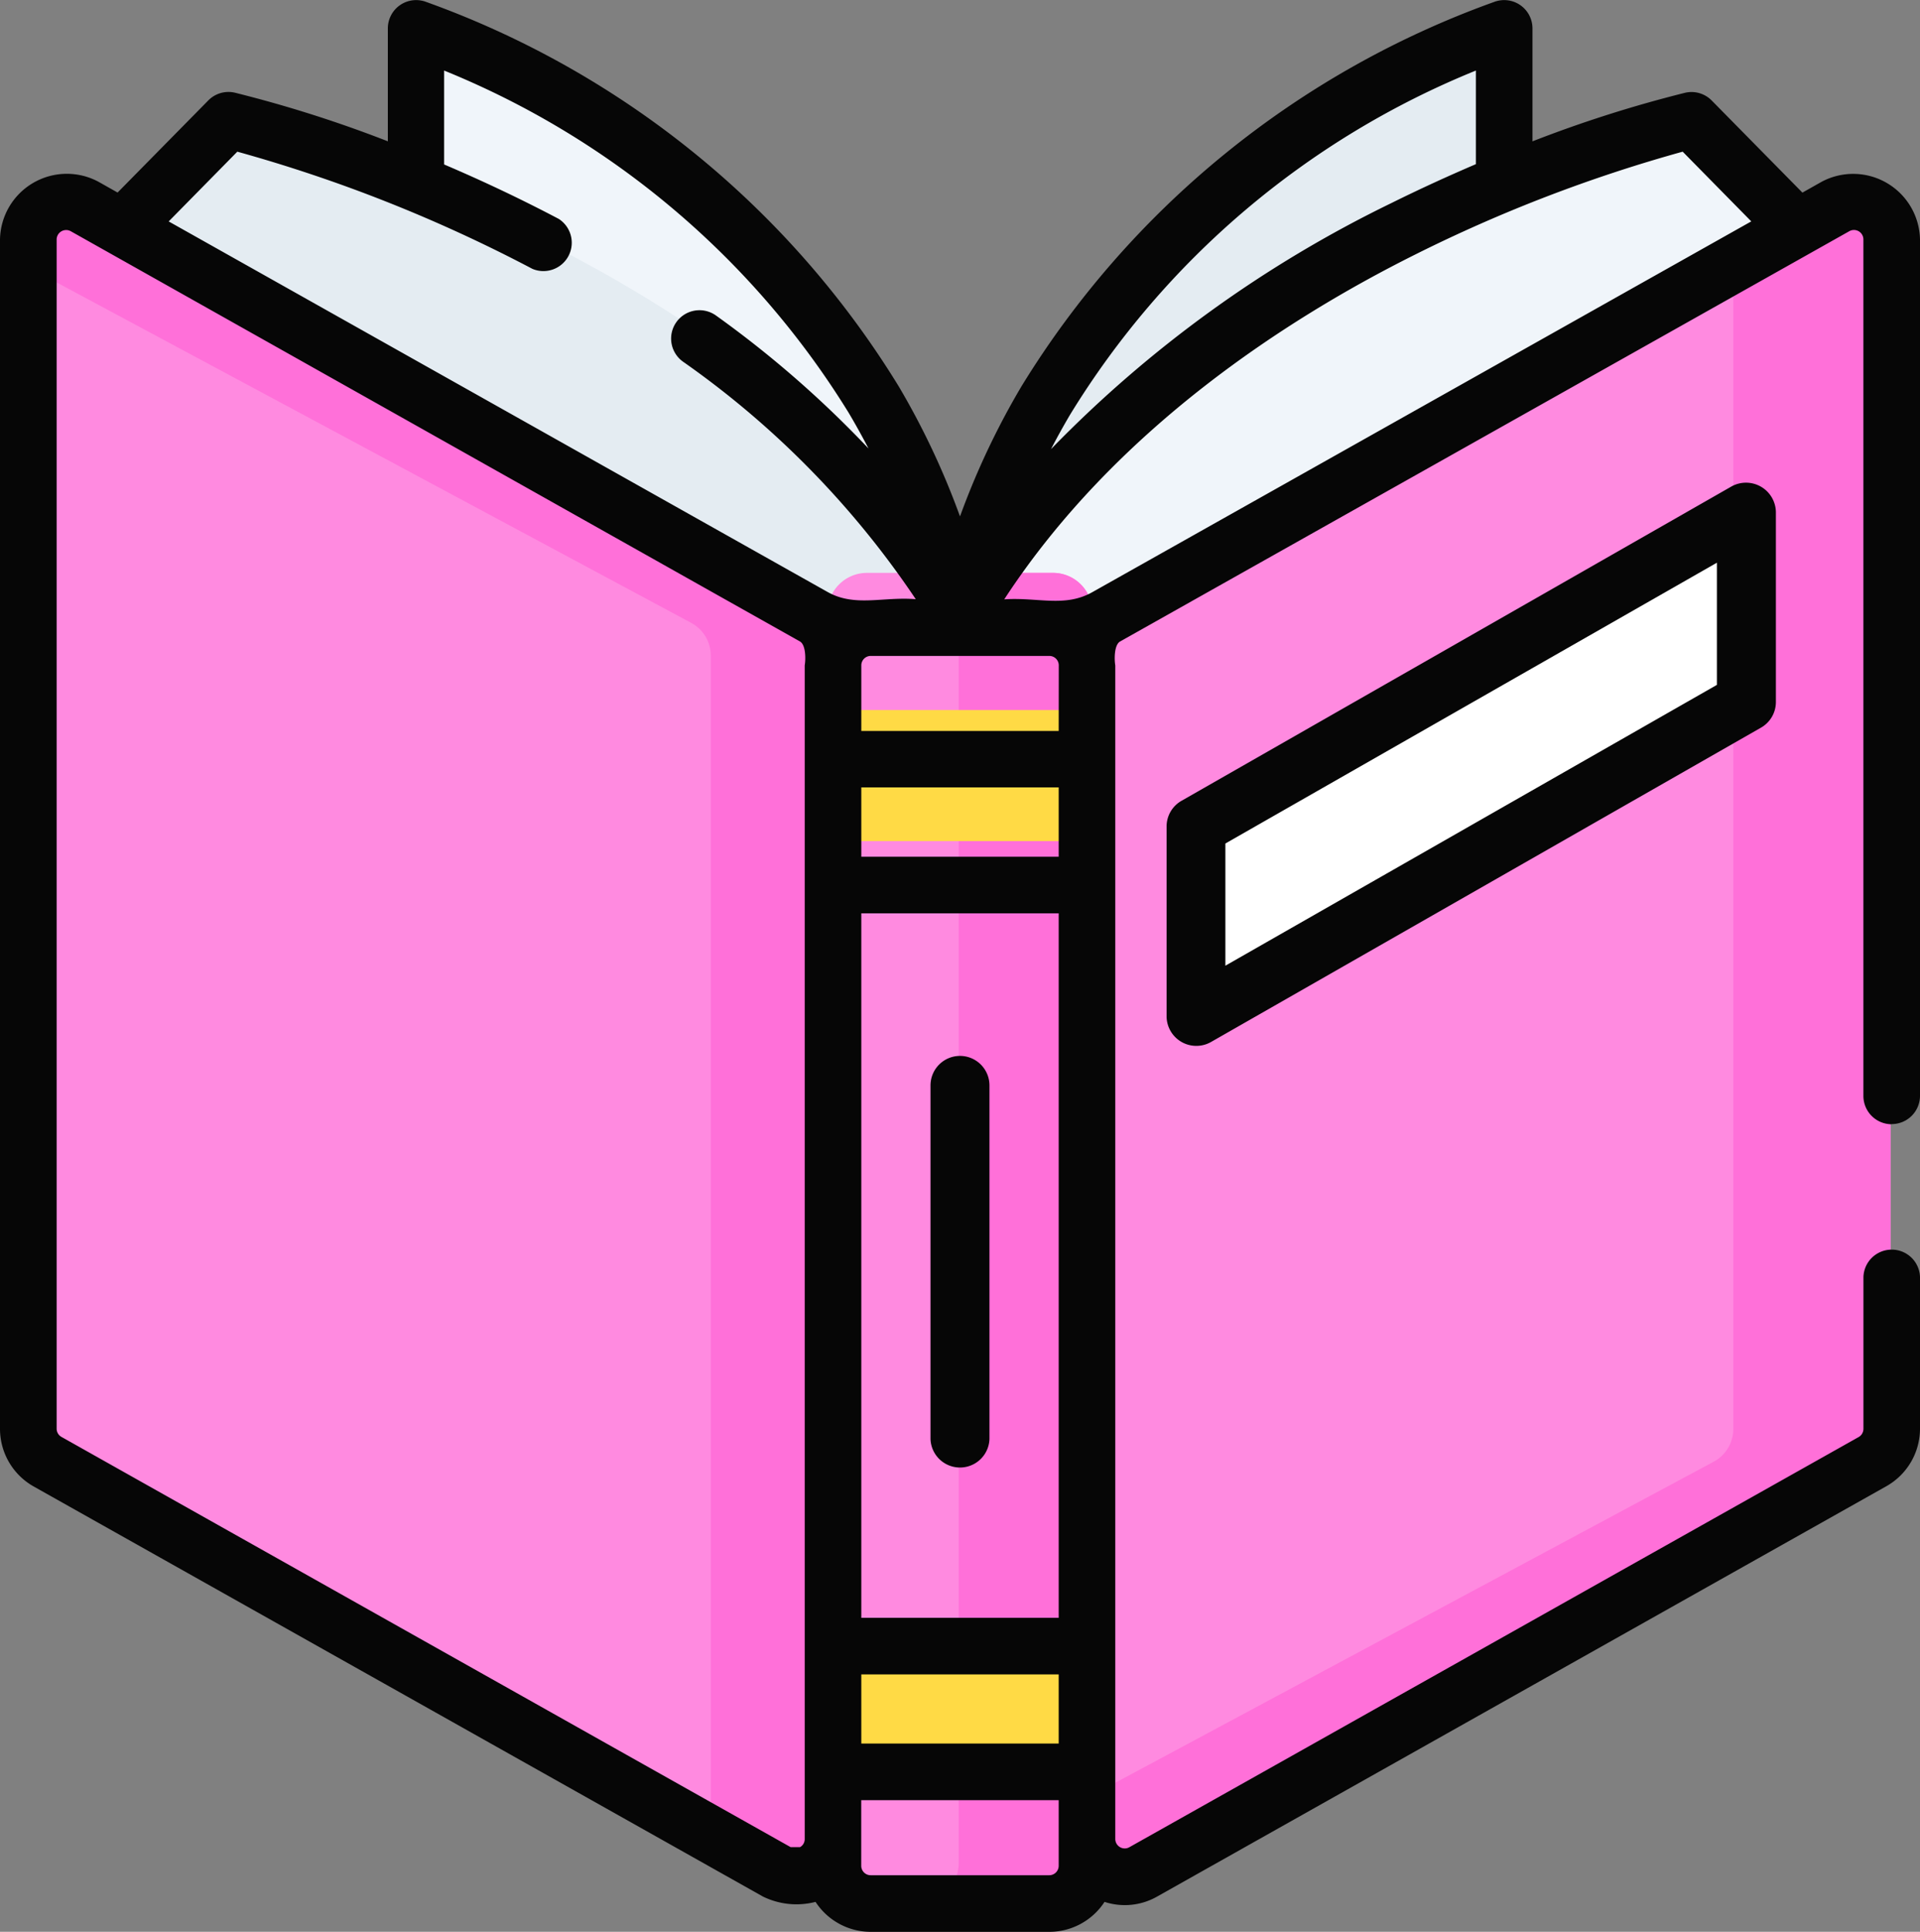 <svg xmlns="http://www.w3.org/2000/svg" width="50" height="50.295" viewBox="0 0 50 50.295">
  <rect x="0" y="0" width="50" height="50.295" fill="#808080" stroke="none"/>
  <g id="open-book" transform="translate(-1.5 0)">
    <g id="Group_235" data-name="Group 235" transform="translate(2.268 0.768)">
      <g id="Group_234" data-name="Group 234" transform="translate(0)">
        <g id="Group_230" data-name="Group 230" transform="translate(9.466)">
          <path id="Path_140" data-name="Path 140" d="M126.5,23.758S125.233,12.77,111.737,7.5V23.758Z" transform="translate(-111.737 -7.499)" fill="#f0f5fa"/>
          <path id="Path_141" data-name="Path 141" d="M256,23.758S257.27,12.77,270.766,7.5V23.758Z" transform="translate(-241.234 -7.499)" fill="#e4ecf2"/>
        </g>
        <g id="Group_231" data-name="Group 231" transform="translate(2.629 2.495)">
          <path id="Path_142" data-name="Path 142" d="M57.5,45.635C51.61,35.105,37.491,31.87,37.491,31.87l-2.8,2.849L54.092,47.628Z" transform="translate(-34.687 -31.87)" fill="#e4ecf2"/>
          <path id="Path_143" data-name="Path 143" d="M254.41,45.635C260.3,35.105,274.422,31.87,274.422,31.87l2.8,2.849L257.821,47.629Z" transform="translate(-234.02 -31.87)" fill="#f0f5fa"/>
        </g>
        <path id="Path_144" data-name="Path 144" d="M302,86.022,282.215,96.636a1.024,1.024,0,0,1-1.525-.851l-1.024-15.509,1.024-15.255a.969.969,0,0,1,.522-.851L301,53.557a1.024,1.024,0,0,1,1.525.851V85.171A.969.969,0,0,1,302,86.022Z" transform="translate(-254.061 -48.729)" fill="#ff8ae0"/>
        <path id="Path_145" data-name="Path 145" d="M309.978,53.559l-2.569,1.378V85.173a.969.969,0,0,1-.522.851l-17.22,9.236v.527a1.024,1.024,0,0,0,1.525.851l19.789-10.614a.969.969,0,0,0,.522-.851V54.409A1.024,1.024,0,0,0,309.978,53.559Z" transform="translate(-263.039 -48.73)" fill="#ff70d9"/>
        <path id="Path_146" data-name="Path 146" d="M29.311,96.637,9.522,86.023A.969.969,0,0,1,9,85.173V54.409a1.024,1.024,0,0,1,1.525-.851L30.315,64.172a.969.969,0,0,1,.522.851V95.787A1.024,1.024,0,0,1,29.311,96.637Z" transform="translate(-9 -48.73)" fill="#ff8ae0"/>
        <path id="Path_147" data-name="Path 147" d="M30.314,64.173,10.525,53.559A1.024,1.024,0,0,0,9,54.409v.527l17.22,9.236a.969.969,0,0,1,.522.851V95.26l2.569,1.378a1.024,1.024,0,0,0,1.525-.851l1.024-15.46-1.024-15.3A.969.969,0,0,0,30.314,64.173Z" transform="translate(-9 -48.73)" fill="#ff70d9"/>
        <path id="Path_148" data-name="Path 148" d="M340.661,142.429l-14.331,8.189v-4.949l14.331-8.189Z" transform="translate(-295.949 -124.92)" fill="#fff"/>
        <g id="Group_233" data-name="Group 233" transform="translate(20.786 14.147)">
          <path id="Path_149" data-name="Path 149" d="M228.2,200.96h-4.845a1.024,1.024,0,0,1-1.024-1.024V167.372a1.024,1.024,0,0,1,1.024-1.024H228.2a1.024,1.024,0,0,1,1.024,1.024v32.565A1.024,1.024,0,0,1,228.2,200.96Z" transform="translate(-222.333 -166.348)" fill="#ff8ae0"/>
          <path id="Path_150" data-name="Path 150" d="M249.146,166.348h-3.48a1.024,1.024,0,0,1,1.024,1.024v32.565a1.024,1.024,0,0,1-1.024,1.024h3.48a1.024,1.024,0,0,0,1.024-1.024V167.372A1.024,1.024,0,0,0,249.146,166.348Z" transform="translate(-243.278 -166.348)" fill="#ff70d9"/>
          <g id="Group_232" data-name="Group 232" transform="translate(0 3.571)">
            <path id="Path_151" data-name="Path 151" d="M222.333,201.231h6.892v3.412h-6.892Z" transform="translate(-222.333 -201.231)" fill="#ffda45"/>
            <path id="Path_152" data-name="Path 152" d="M222.333,436.283h6.892v3.412h-6.892Z" transform="translate(-222.333 -412.224)" fill="#ffda45"/>
          </g>
        </g>
      </g>
    </g>
    <g id="Group_236" data-name="Group 236" transform="translate(1.5 0)">
      <path id="Path_153" data-name="Path 153" d="M249.268,282.924a.768.768,0,0,0-.768.768V292.9a.768.768,0,0,0,1.535,0v-9.212A.768.768,0,0,0,249.268,282.924Z" transform="translate(-224.268 -255.433)" fill="#060606"/>
      <path id="Path_154" data-name="Path 154" d="M50.763,29.266a.737.737,0,0,0,.737-.737V6.233a1.741,1.741,0,0,0-2.562-1.5l-.5.282-2.364-2.4a.737.737,0,0,0-.69-.2A32.783,32.783,0,0,0,41.408,3.68V.737a.737.737,0,0,0-1-.686,23.911,23.911,0,0,0-12.31,10.012A20.064,20.064,0,0,0,26.5,13.446a20.064,20.064,0,0,0-1.594-3.384A23.911,23.911,0,0,0,12.6.051a.737.737,0,0,0-1,.686V3.679A32.793,32.793,0,0,0,7.616,2.413a.737.737,0,0,0-.69.2l-2.364,2.4-.5-.282A1.741,1.741,0,0,0,1.5,6.233V37.2a1.722,1.722,0,0,0,.876,1.5L21.368,49.377a1.985,1.985,0,0,0,1.37.139,1.718,1.718,0,0,0,1.438.78h4.65a1.718,1.718,0,0,0,1.438-.78,1.7,1.7,0,0,0,1.37-.139L50.624,38.694a1.721,1.721,0,0,0,.876-1.5V33.244a.737.737,0,0,0-1.473,0V37.2a.246.246,0,0,1-.125.214L30.91,48.093a.246.246,0,0,1-.366-.214V17.323c-.027-.147-.032-.533.125-.622L49.66,6.019a.246.246,0,0,1,.366.214v22.3a.737.737,0,0,0,.737.737ZM39.934,1.837V4.274c-.7.3-1.433.633-2.2,1.013a31.606,31.606,0,0,0-8.864,6.406q.224-.432.489-.884A22.147,22.147,0,0,1,39.934,1.837ZM29.07,22.305H23.93V20.5H29.07ZM23.93,23.779H29.07V42.12H23.93Zm0,19.815H29.07v1.8H23.93ZM29.07,19.031H23.93V17.323a.246.246,0,0,1,.246-.246h4.65a.246.246,0,0,1,.246.246ZM7.68,3.949A38.62,38.62,0,0,1,15.365,7a.738.738,0,0,0,.687-1.3c-1.044-.55-2.052-1.02-2.986-1.418V1.837A22.168,22.168,0,0,1,23.6,10.746c.188.317.359.627.517.93a27.445,27.445,0,0,0-3.971-3.461.737.737,0,0,0-.861,1.2A23.59,23.59,0,0,1,25.348,15.6c-.855-.07-1.587.211-2.295-.187L5.893,5.765ZM22.334,48.091l-.244,0L3.1,37.41a.246.246,0,0,1-.125-.214V6.233a.248.248,0,0,1,.366-.214L22.331,16.7c.158.089.152.475.125.622V47.879a.238.238,0,0,1-.122.212Zm6.736.485a.246.246,0,0,1-.246.246h-4.65a.246.246,0,0,1-.246-.246V46.868H29.07Zm.876-33.159c-.721.406-1.422.127-2.294.187C30.538,11.185,35,8.3,38.362,6.623A38.557,38.557,0,0,1,45.32,3.949l1.786,1.815Z" transform="translate(-1.5 0)" fill="#060606"/>
      <path id="Path_155" data-name="Path 155" d="M333.547,130.09l-14.331,8.189a.768.768,0,0,0-.387.667v4.949a.774.774,0,0,0,1.149.667l14.331-8.189a.768.768,0,0,0,.387-.667v-4.949A.778.778,0,0,0,333.547,130.09Zm-.387,5.17-12.8,7.311V139.39l12.8-7.311Z" transform="translate(-288.449 -117.429)" fill="#060606"/>
    </g>
  </g>
</svg>

